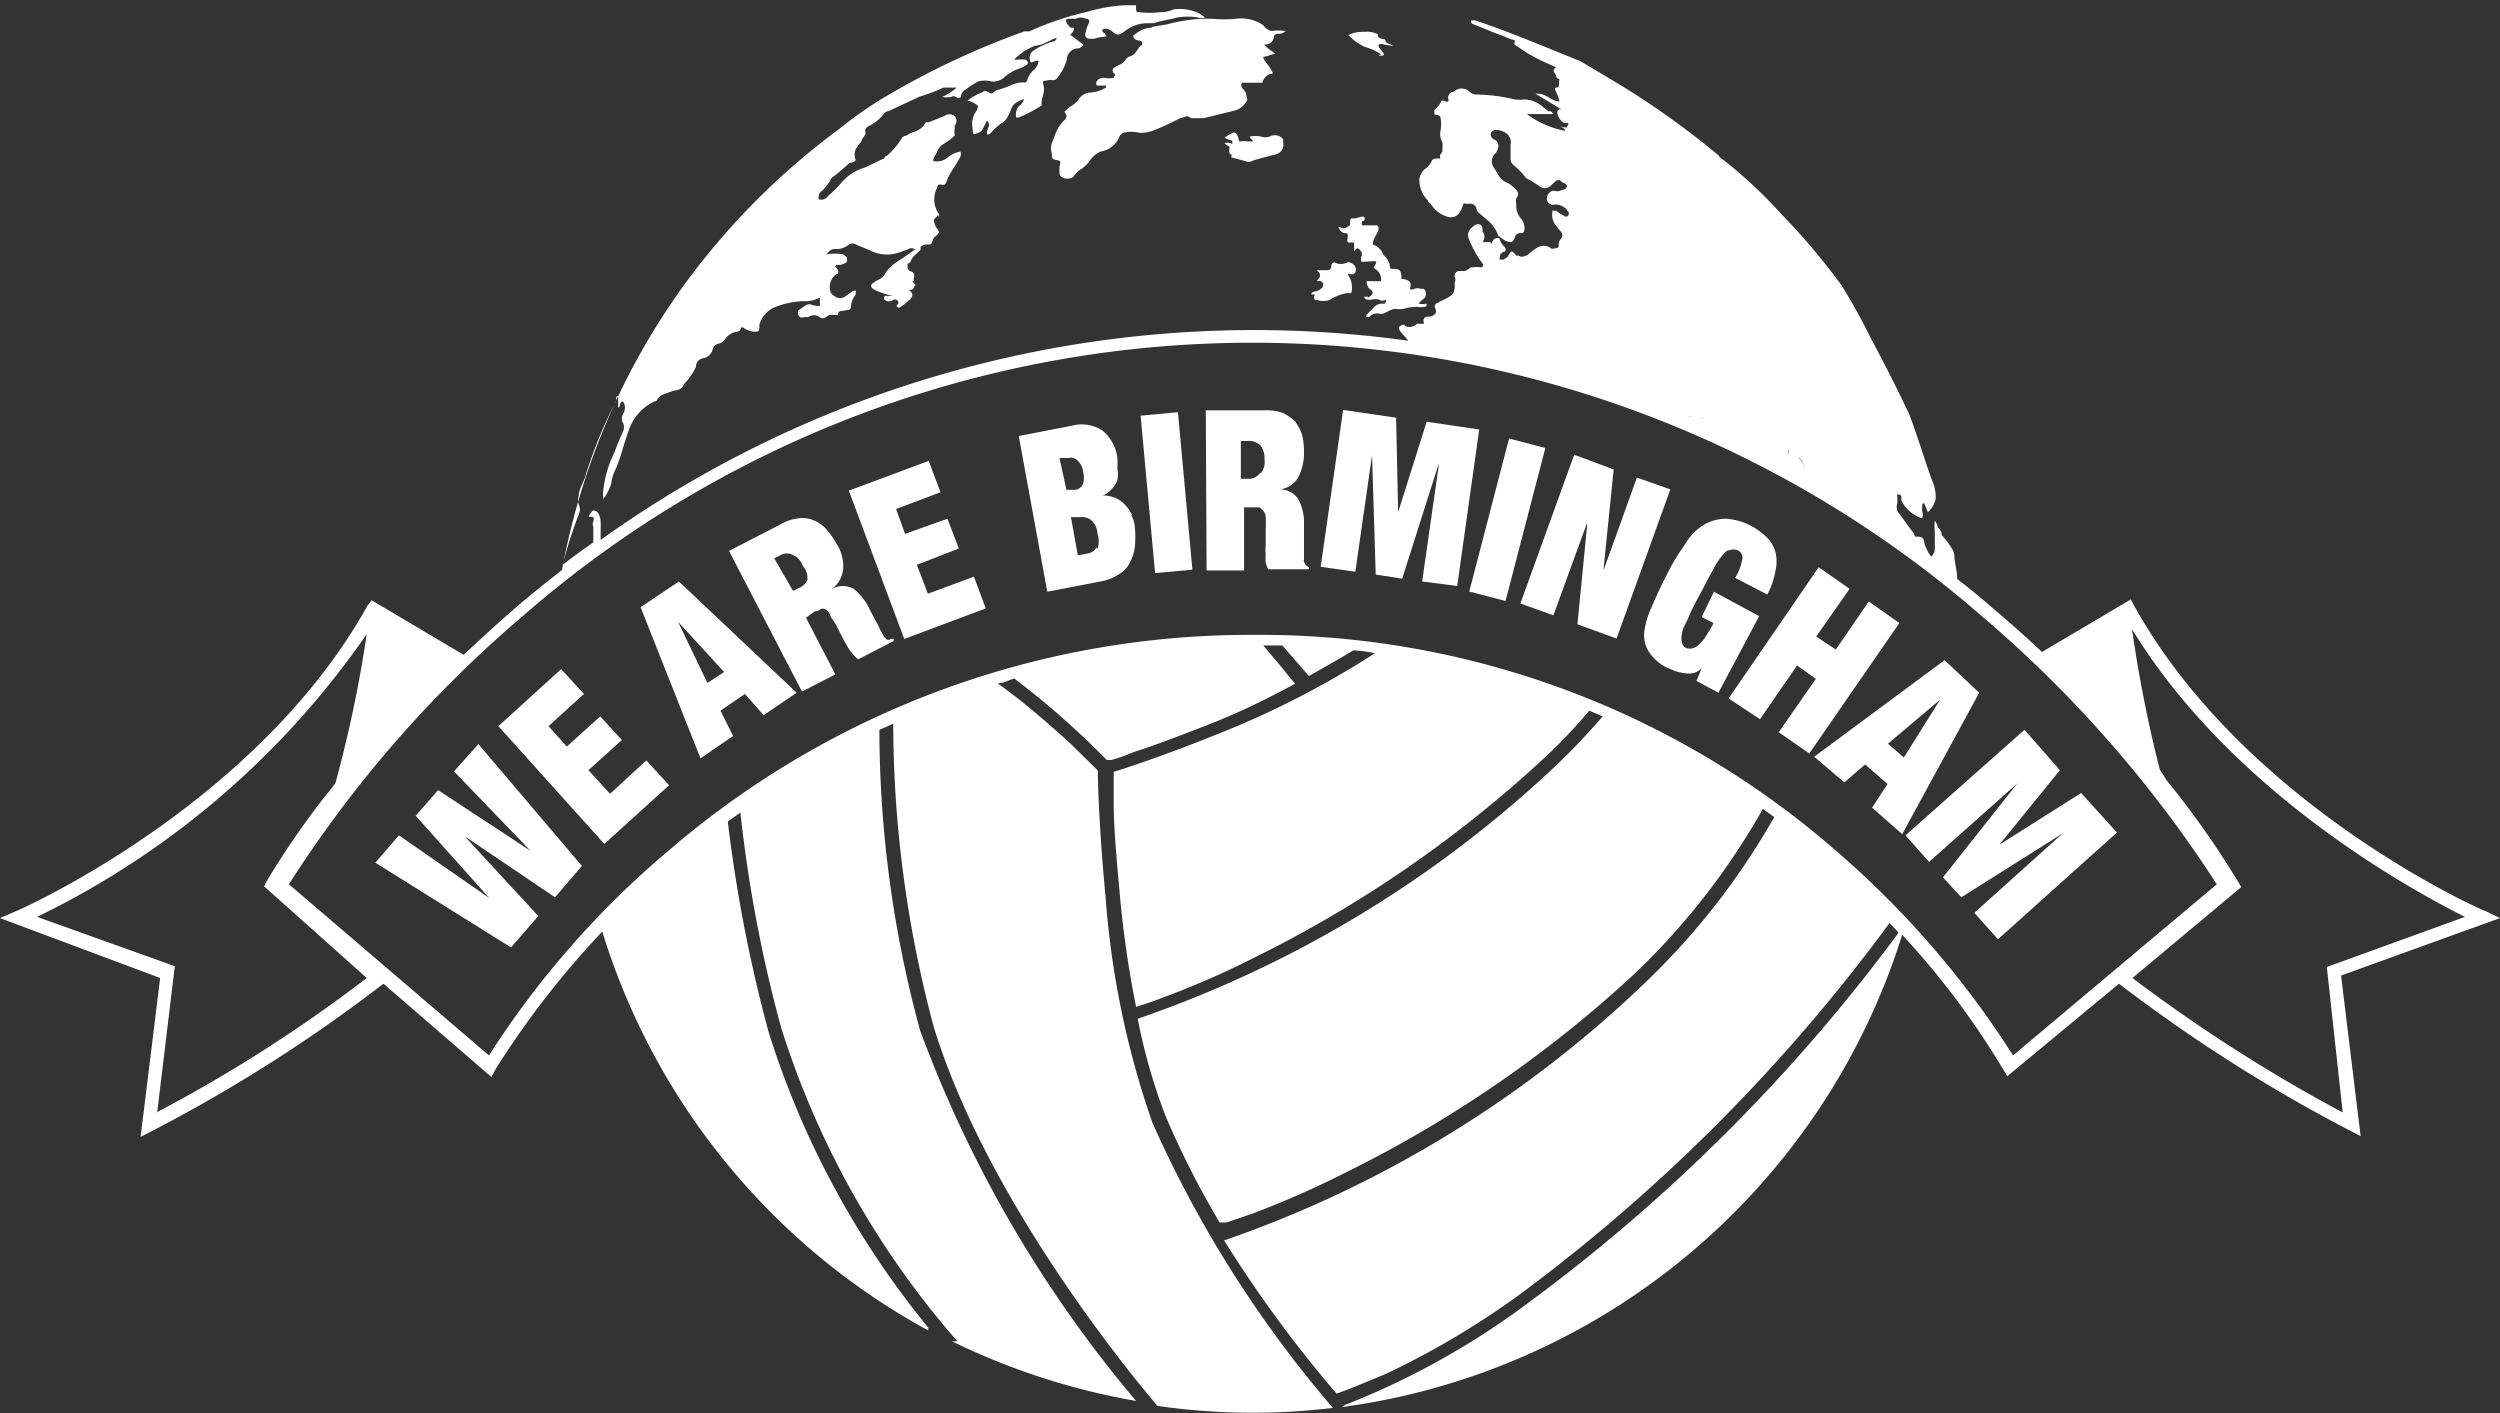 <svg xmlns="http://www.w3.org/2000/svg" xmlns:xlink="http://www.w3.org/1999/xlink" width="61.35" height="34.68" viewBox="0 0 61.35 34.68"><rect x="0" y="0" width="61.35" height="34.68" fill="#333333" stroke="none"/><defs><clipPath id="a" transform="translate(0 0)"><rect width="61.35" height="34.7" fill="none"/></clipPath></defs><g clip-path="url(#a)"><path d="M28.26.68a.63.63,0,0,0-.41.17c-.05,0-.05.07,0,.11S28,1,28,1s.07.09,0,.12-.12.22-.26.26a.21.21,0,0,0-.13.1.33.33,0,0,1-.16.12.52.52,0,0,0-.12.07.08.08,0,0,0,0,.12,0,0,0,0,0,0,0c.07.05,0,.09,0,.12a.63.63,0,0,1-.24,0,.19.19,0,0,0-.19.11c0,.05,0,.08.05.08h.19s0,0,0,.05a.85.85,0,0,1-.37.12.37.37,0,0,0-.28.14.6.6,0,0,1-.2.19.53.53,0,0,0-.14.12s-.05,0,0,.07,0,.1,0,.13a.92.92,0,0,0-.24.34l-.1.26a.38.38,0,0,0,0,.24c0,.12,0,.15.13.17S26,4,26,4.15v.1a.11.11,0,0,0,.05.09.26.26,0,0,0,.29,0,.63.63,0,0,1,.22-.21.69.69,0,0,0,.17-.17A.7.7,0,0,1,27,3.72a.59.59,0,0,0,.48-.39s.05-.05.08-.07a.83.83,0,0,1,.41,0,.85.85,0,0,0,.39-.08,6.54,6.54,0,0,0,.6-.28c.09,0,.16-.1.26,0h.05l.27,0,.77-.19a.46.46,0,0,0,.27-.21c.06-.05,0-.13,0-.2a.33.33,0,0,0-.1-.14.12.12,0,0,1,0-.13s.07,0,.12,0h.14l.15,0c.06,0,.09,0,.09,0a.3.3,0,0,1,.2-.22c.07,0,.07,0,0-.12S31,1.47,31,1.4l.29-.08c-.09-.09-.19-.12-.27-.23a.21.21,0,0,0,.24-.17v0c0-.07.05-.09.1-.09s.12,0,.19-.07a1.34,1.34,0,0,0-.35,0A.35.35,0,0,1,31,.62a.94.94,0,0,0-.66-.16,2.91,2.91,0,0,1-.59,0,3.87,3.87,0,0,0-1.12.14l-.36.06" transform="translate(0 0)" fill="#fff"/><path d="M33,5.72c.05,0,.09,0,.07.12s0,.12.1.11h.06v.22a0,0,0,0,0,0,0c.07-.1.1-.1.17,0a.12.12,0,0,1,0,.14s0,.07,0,.1.21,0,.33,0-.05.13,0,.18a.3.3,0,0,1,.16.31c-.12,0-.23,0-.35,0a0,0,0,0,0,0,.05.27.27,0,0,0,.07.14c.1.07.1.12,0,.19s0,0-.06,0-.07,0-.07,0a.07.07,0,0,0,.08.07.22.22,0,0,0,.11,0,.51.51,0,0,1,.17,0,.14.14,0,0,0,.17,0c0,.07,0,.12-.09.1a.28.28,0,0,0-.22.11l-.17.17,0,.05s0,0,0,0,0,0,.07,0,0,0,0,0a.26.26,0,0,1,.26-.08s0,0,.06,0,.21-.12.33-.12a.62.62,0,0,0,.19,0,1.21,1.21,0,0,1,.34-.05A.5.5,0,0,0,35,7.52a.07.07,0,0,0,0-.07s0,0,0,0a.41.41,0,0,1-.19,0,.71.71,0,0,1,.13-.12.16.16,0,0,0,0-.24.13.13,0,0,0-.07,0,.22.22,0,0,0-.17,0,.09.09,0,0,1-.1,0c.05-.17,0-.22-.21-.25,0-.12,0-.24-.15-.24s-.12,0-.14-.12a.44.44,0,0,0-.15-.22A.42.42,0,0,0,33.69,6c0-.15.1-.24.14-.36h0c0-.07,0-.11-.07-.11h-.27s-.07,0-.07,0,0,0,0-.07.07,0,.07-.1-.17,0-.26,0-.1,0-.1.09,0,.07,0,.07-.12.12-.21.07-.07,0-.07,0a.26.26,0,0,0,.12.13M34,7.4h0" transform="translate(0 0)" fill="#fff"/><path d="M32.27,7.23a.1.1,0,0,0,0,.13.06.06,0,0,0,.05,0,.48.48,0,0,0,.31,0,1.07,1.07,0,0,1,.46-.17.1.1,0,0,0,.07,0,.54.54,0,0,0-.09-.46v0a.08.08,0,0,1,.07,0l.07,0a.13.13,0,0,0,.05-.17c0-.06-.15-.15-.2-.12a.34.34,0,0,1-.31,0h0s-.08,0-.08.09v0a.09.09,0,0,1-.1.1h-.26c.15.12.07.19,0,.26h0c.07,0,.21,0,.14.17a0,0,0,0,0,0,0s0,0,0,0a.42.42,0,0,1-.16.09.14.14,0,0,0-.12.07" transform="translate(0 0)" fill="#fff"/><path d="M30.21,3.86l.37.1a.13.13,0,0,0,.12,0c.21-.08.43-.12.63-.18a.24.24,0,0,0,.16-.28s0,0,0-.08l0,0a.26.26,0,0,0-.33-.07.33.33,0,0,1-.22,0,.78.78,0,0,0-.27,0c0,.06.08.07.07.12h-.14a.32.32,0,0,0-.14,0c-.05,0-.06,0-.06-.05-.06-.19-.09-.21-.26-.1s-.07,0-.07.07a.43.43,0,0,0,.17.06s0,0,0,.06,0,0-.06,0a.24.24,0,0,0-.13,0,.38.38,0,0,0,.12.09,0,0,0,0,1,0,.08.09.09,0,0,0,.06.12" transform="translate(0 0)" fill="#fff"/><path d="M33.83,1.35a.12.12,0,0,0,.13,0c0-.09-.12-.14-.13-.23s.2,0,.32,0S34,1.08,34,1s-.19,0-.19-.16l0,0a.56.56,0,0,0-.29-.06c-.13,0-.27,0-.43.08a1.28,1.28,0,0,0,.4.29,1.38,1.38,0,0,1,.41.19" transform="translate(0 0)" fill="#fff"/><path d="M61.35,22.53,61,22.36c-.05,0-5.91-2.59-8.63-7.5l-.08-.15L50.11,16c-.39-.37-.82-.75-1.26-1.12-.26-.23-.53-.45-.82-.67,0-.19-.06-.38-.07-.56a.31.31,0,0,0-.05-.17,2.11,2.11,0,0,0-.26-.35s0-.12-.09-.18a.45.45,0,0,0-.08-.17,1.06,1.06,0,0,0,0,.25c0,.14,0,.27,0,.41a.26.26,0,0,1-.09.22,1.09,1.09,0,0,1-.17-.34c0-.1-.05-.15-.15-.15s-.07,0-.1-.07l-.41-.56a.32.32,0,0,1,0-.19v-.14s0-.08,0-.08.08,0,.1.05l0,.1a.85.85,0,0,0,.51.44.28.28,0,0,0,0-.18V12.4a.05.05,0,0,1,.05-.05s0,0,0,0l.09.22a.67.67,0,0,0,.19-.31,1,1,0,0,0-.09-.48c-.12-.32-.22-.65-.34-1s-.14-.41-.22-.62c-.29-.61-.6-1.23-.93-1.84A15.13,15.13,0,0,0,45.19,7a16.11,16.11,0,0,0-1.47-1.74A11.56,11.56,0,0,0,42.3,3.93a.37.37,0,0,1-.13-.12A20.34,20.34,0,0,0,39.62,2l-.72-.43-.12-.07c-.85-.34-1.71-.71-2.58-1h-.1c0,.05,0,.08.07.1l.37.15c.16.07.33.12.48.19s.17,0,.14.15,0,0,0,0l.33.22a5.69,5.69,0,0,0,.7.34c-.14.09,0,.16,0,.22s.05.05.07.07,0,0,0,.09,0,.1-.07.12,0,.07,0,.12a.83.83,0,0,1,.08.22c-.2,0-.34-.22-.59-.19l.63.38c-.12,0-.1.1-.07.17a.31.31,0,0,0,.15.17s0,0,.07,0,0,.05,0,.09-.12,0-.17,0,.1,0,.12.1a2.26,2.26,0,0,1-.94-.41H38s.1,0,.11,0A.09.09,0,0,0,38,2.73l-.13-.1a.73.73,0,0,0-.45-.19,1.07,1.07,0,0,1-.25,0,4.23,4.23,0,0,0-.93-.12.26.26,0,0,1-.18-.07.27.27,0,0,0-.38,0h0c-.09,0-.16.09-.14.17s0,.09-.09.06-.06,0-.08,0a.62.62,0,0,1-.17.22s0,.07,0,.1.14,0,.15.09a.87.87,0,0,1,0,.32.41.41,0,0,0,.05.29c0,.1,0,.12,0,.19s-.1.1-.05.2l-.12,0a.11.11,0,0,0-.09.05.51.51,0,0,1-.19.22.46.46,0,0,0-.12.23.74.74,0,0,0,.21.53s0,.05.07.08a.68.68,0,0,0,.27.26c.24.13.39.08.48-.12S35.88,5,36,5h.11a.15.15,0,0,1,.12.11.18.18,0,0,0,.08.13l.19.16a.89.89,0,0,1,.27.39c.09.05.14.12.24.14s.12,0,.16-.09a.14.14,0,0,1,.15-.12c.05,0,.07,0,.09-.08a.39.39,0,0,0-.07-.26A.48.48,0,0,1,37.21,5a.27.27,0,0,1,0-.14c.07-.08.05-.13,0-.2A.82.82,0,0,0,37,4.49a.4.4,0,0,1-.22-.18l-.11-.18a.27.27,0,0,1,0-.34.3.3,0,0,0,.09-.15.17.17,0,0,0-.1-.22.13.13,0,0,1-.07-.16.13.13,0,0,1,.1-.07A.44.44,0,0,1,37,3.3a.28.28,0,0,1,.07.25c0,.12,0,.23,0,.35a.19.19,0,0,0,.07.15,1.87,1.87,0,0,1,.31.32s0,0,0,0a2.8,2.8,0,0,1,.34.21.22.22,0,0,0,.24,0l.15-.14s.09-.05.12,0,.17.06.15.14-.1.07-.17.1-.1,0-.17,0a.2.2,0,0,0-.15.19.15.15,0,0,0,.19.15h0a.36.36,0,0,1,.33.17.07.07,0,0,1,0,.1.06.06,0,0,1-.1,0,.62.62,0,0,1-.19-.12c-.07,0-.07,0-.09,0a.44.44,0,0,0,.07.35,2.09,2.09,0,0,0,.14.17.14.14,0,0,1,0,.17.17.17,0,0,0-.06.14c0,.08,0,.08-.12.1s0,0-.06,0a.3.3,0,0,0-.38,0,2.11,2.11,0,0,0-.22.17c-.07,0-.1.07-.21,0l-.05,0s-.08-.1-.12-.1A.43.43,0,0,0,37,6.3l-.1.07s-.07,0-.09,0,0-.07,0-.11a.18.18,0,0,1,.09-.08c.05,0,.08-.07,0-.14a.58.58,0,0,1-.11-.2c-.06,0-.13,0-.17.1s0,0-.07,0l-.17,0a.2.2,0,0,0,0-.26s0,0,0-.07-.08-.17-.22-.06-.17.2-.09.37a2.49,2.49,0,0,0,.33.57s0,0,0,0,0,.08-.07.07a.68.68,0,0,0-.19,0s-.05,0-.05,0-.09.09-.17.09l-.12,0a.12.12,0,0,0-.1.15.06.06,0,0,0,0,0,.15.15,0,0,1,0,.13.54.54,0,0,0,0,.1c0,.18-.1.24-.24.31s-.12.05-.17.09a.09.09,0,0,0-.07.13c.05.12,0,.17-.12.21l-.07,0c-.07,0-.13.07-.08.17a.5.5,0,0,1-.17,0A.26.26,0,0,1,34.48,8s0-.07-.12,0,.13.24.19.36a27.54,27.54,0,0,0-19.81,4.89c0-.16,0-.29,0-.45a.45.45,0,0,0-.05-.19.14.14,0,0,0-.14-.08s-.1.1-.1.15a0,0,0,0,0,0,0c.11,0,.14,0,.11.12a.15.15,0,0,0,0,.13c0,.12,0,.24,0,.38-.27.19-.51.36-.75.55a10.34,10.34,0,0,1,.39-1.23.3.3,0,0,0,0-.26.31.31,0,0,1,0-.19c0-.17.12-.34.17-.51a10.82,10.82,0,0,1,.75-1.83s0,0,0-.05,0-.07.05-.07V10c.07,0,0-.12.12-.15a.29.29,0,0,1,0,.31.22.22,0,0,0,0,.22.26.26,0,0,1,0,.21,5.49,5.49,0,0,0-.21.51,2.71,2.71,0,0,0-.27.89.72.72,0,0,0,0,.25,1.3,1.3,0,0,0,.19-.37,1,1,0,0,1,.12-.38l.1-.27c.07-.24.14-.46.22-.69a1.22,1.22,0,0,1,.62-.68s.07,0,.08-.07l.07-.07a2.6,2.6,0,0,1,.36-.13.24.24,0,0,0,.22-.16A1.54,1.54,0,0,0,17.08,9a.21.21,0,0,1,.18-.21.29.29,0,0,0,.23-.22.19.19,0,0,1,.16-.14.26.26,0,0,0,.14-.1.42.42,0,0,1,.29-.19.1.1,0,0,0,.1-.07c0-.05.05-.05.1,0a.63.63,0,0,0,.22.07c.12,0,.12,0,.14-.12a.1.1,0,0,1,0-.07.67.67,0,0,1,.42-.43,2.09,2.09,0,0,1,.65-.13.73.73,0,0,0,.41-.09h0c0,.07,0,.14,0,.19s-.12,0-.18,0a.15.15,0,0,0-.16,0,1.43,1.43,0,0,0-.2.14.07.07,0,0,0,0,0c0,.05,0,.12.05.15s.09,0,.12,0,.05,0,.09,0a.23.23,0,0,1,.27,0,.12.12,0,0,0,.16,0,.23.23,0,0,1,.2-.05h.09c0-.12.1-.09.17-.11s.13,0,.15-.07A.52.52,0,0,1,21,7.23s0-.07,0-.09-.05,0-.07,0a1.77,1.77,0,0,1-.17.12.22.22,0,0,1-.29,0,.18.18,0,0,1-.1-.14.39.39,0,0,1,.15-.39c.07,0,.07-.09,0-.16s0,0,0-.07h.09a.33.33,0,0,0,.17-.07.24.24,0,0,0,0-.12s0,0-.09-.07a1.4,1.4,0,0,0-.41,0s0,0,0,0l0,0c.06-.07.11-.13.21-.13A.45.45,0,0,0,20.83,6,.16.16,0,0,1,21,6l.34.14a.91.91,0,0,0,.74.05l.2-.07a.14.14,0,0,1,.17,0c-.15.12-.31.22-.46.32a.92.92,0,0,0-.26.26.37.37,0,0,1-.18.17.34.34,0,0,0-.11.07.08.08,0,0,0-.06.08c0,.05.05.07.08.09a1.7,1.7,0,0,0,.45.15,0,0,0,0,1,0,0l-.17,0s-.05,0-.05.06,0,0,.05.06a.2.2,0,0,0,.15,0s.07-.07.14,0-.09.12,0,.16,0,0,.06,0a2.23,2.23,0,0,0,.24-.19c.09-.09.07-.16,0-.21s.07,0,.09-.07.08-.06,0-.13,0,0,0-.07.06-.17-.07-.21h0a.11.11,0,0,1-.08-.11s0-.08,0-.08.07,0,.09-.09a.47.47,0,0,1,.13-.15l.1-.1a.06.06,0,0,0,0,0,0,0,0,0,0,0,0s0,0,0-.07A.23.23,0,0,1,22.77,6c.06,0,.09,0,.11-.07a.23.23,0,0,1,.1-.15c.08-.08.08-.08,0-.19a.39.39,0,0,1-.06-.2s0,0,.06-.07.05,0,.06,0a.07.07,0,0,0,0-.07A.62.62,0,0,1,23,4.6s0-.09.09-.07.12,0,.15-.11.22-.37.33-.58a.18.18,0,0,0,0-.12h0a.68.68,0,0,0-.31.14.4.4,0,0,1-.36.09c0-.07.05-.14.09-.21a.43.43,0,0,1,.15-.2,1.46,1.46,0,0,0,.24-.17s.07-.06.05-.07,0-.16,0-.22a.18.18,0,0,0,0-.23.21.21,0,0,0-.26,0L22.79,3l-.07,0a.48.48,0,0,1-.3.24.61.61,0,0,0-.18.09s-.08,0-.12.08a2,2,0,0,1-.35.41s-.06,0-.07.07c-.19.07-.34.17-.53.24a1.15,1.15,0,0,0-.51.34,2.57,2.57,0,0,1-.33.33.24.24,0,0,1-.15.1c-.05,0-.11,0-.09-.07a.17.17,0,0,1,.09-.15,2.23,2.23,0,0,0,.19-.24.19.19,0,0,1,.1-.12c.13-.1.25-.21.39-.33A.15.15,0,0,0,21,3.93.35.35,0,0,1,21,3.66a1.56,1.56,0,0,1,.14-.19c0-.07.12-.16.1-.22s0-.12.09-.16a1.1,1.1,0,0,0,.34-.27.21.21,0,0,1,.15-.1l.75-.35a4.07,4.07,0,0,0,.58-.22c.09,0,.21,0,.33,0a1.59,1.59,0,0,1-.36.23.78.78,0,0,0,.22,0,.11.11,0,0,1,.12,0c.05.05.14,0,.12,0a.21.21,0,0,1,.1-.17A2.5,2.5,0,0,1,24,2a.66.66,0,0,1,.34,0,.42.42,0,0,0,.28-.08,1.1,1.1,0,0,1,.37-.23.63.63,0,0,0,.23-.12s0,0,0-.06a.13.13,0,0,0-.07-.05H25a.22.22,0,0,1-.11,0,1.38,1.38,0,0,1,.52-.34c.17,0,.34-.14.52-.19h0a0,0,0,0,1,0,0,0,0,0,0,1,0,0,.1.1,0,0,1-.1.09,1.77,1.77,0,0,0-.48.23.21.21,0,0,0-.07.24c0,.09.11,0,.16,0h.05a.41.41,0,0,1-.1.21.53.53,0,0,0-.18.26.07.07,0,0,1-.1.06.78.78,0,0,0-.34.09,2.67,2.67,0,0,1-.26.09.2.2,0,0,0-.12.06.08.08,0,0,1-.13,0c-.05,0-.09-.07-.14,0a1.41,1.41,0,0,0-.38.21A.54.54,0,0,1,24,2.6a.33.33,0,0,1-.07.17.53.53,0,0,0-.06.39c0,.15,0,.15.17.09a.23.23,0,0,0,.08-.09l.1-.2c.11.1,0,.2,0,.3s.09,0,.1,0A1.06,1.06,0,0,1,24.62,3s0,0,.07-.07a1.34,1.34,0,0,0,.13-.27c.06-.14.18-.18.31-.23a.31.31,0,0,1-.12.17.3.3,0,0,0-.08.21c0,.08,0,.08.08.07a3.6,3.6,0,0,0,.55-.29.09.09,0,0,0,0-.05c0-.16.09-.28.05-.43s0-.12.11-.14.08,0,.12,0a.14.14,0,0,0,.1-.05,1.2,1.2,0,0,0,.24-.46.28.28,0,0,1,.25-.27.2.2,0,0,0,.16-.09L26.26.85a.22.22,0,0,0,.1-.17s-.07,0-.08,0-.09-.07-.11-.14,0-.08.09-.08l.15,0a.24.24,0,0,1,.23,0c.1,0,.11.06.06.15a.89.89,0,0,0-.06.2.1.1,0,0,0,.08.14h.14a.88.88,0,0,1,.29-.05.13.13,0,0,0-.07-.1.05.05,0,0,1,0-.09.24.24,0,0,1,.2.05c.14.12.17.11.33,0a.89.89,0,0,1,.59-.19h.11c.18-.06.39-.09.58-.14a1.47,1.47,0,0,1,.51,0,.25.25,0,0,0,.17,0s-.08-.06-.14-.1a1.11,1.11,0,0,0-.63-.1.77.77,0,0,1-.34.07,2.12,2.12,0,0,1-.5,0c-.05,0-.08,0-.08-.08a.47.47,0,0,1,0-.09l-.3,0a4,4,0,0,0-.9.16,7.41,7.41,0,0,0-1.42.48l-.12,0a19.67,19.67,0,0,0-3.59,1.71,10.31,10.31,0,0,0-.95.68,17.74,17.74,0,0,0-3.81,3.83,17.29,17.29,0,0,0-3,7c-.4.31-.76.6-1.11.9s-.89.79-1.3,1.18L9.12,14.73l-.1.13C6.29,19.77.44,22.35.39,22.36L0,22.53,3.93,24,3.45,27.9l.29-.15a37.76,37.76,0,0,0,5.67-3.61l2.65,2.29.1-.19a21.78,21.78,0,0,1,2.62-3.38,16.76,16.76,0,0,0,8,9.79l0-.07a21.68,21.68,0,0,1-3.92-7.26,36.22,36.22,0,0,1-1-5.16l.31-.22a33.72,33.72,0,0,0,1,5.28,21.45,21.45,0,0,0,4.32,7.69l0,0a.34.34,0,0,1-.14,0,16.92,16.92,0,0,0,4.53,1.47,30.44,30.44,0,0,1-5.3-9.09,28.17,28.17,0,0,1-1-7.38l.34-.15a28.87,28.87,0,0,0,1,7.46c1.26,4.09,4.59,8.22,5.4,9.18l.08.1a16.36,16.36,0,0,0,4.31.05,28.47,28.47,0,0,1-4.43-7A21.56,21.56,0,0,1,27.13,22c-.15-1.55-.19-2.78-.19-3.09l-.15-.15-.58-.57c-.55-.49-1.13-1-1.73-1.42.14,0,.28-.08.41-.12a20.59,20.59,0,0,1,2.27,2l.11,0a4,4,0,0,0,.54-.19c.47-.15,1.11-.39,1.85-.68s1.38-.6,2.12-1v0c-.07-.09-.17-.2-.29-.36L31,15.84h.47l.65.75c.37-.21.73-.41,1.09-.63a3.21,3.21,0,0,1,.53.07,22.12,22.12,0,0,1-3.9,2c-1.19.48-2.17.81-2.51.91v.12c0,.15,0,.38,0,.67,0,.56.07,1.33.15,2.22s.21,1.82.4,2.76h0c.14-.05.36-.11.63-.22a21.09,21.09,0,0,0,2.29-1,29.87,29.87,0,0,0,7-4.8A12.81,12.81,0,0,0,39,17.44l.33.14a16.57,16.57,0,0,1-1.3,1.35A28.38,28.38,0,0,1,27.92,25a14.05,14.05,0,0,0,.68,2.38A21.87,21.87,0,0,0,29.93,30L30.1,30l.64-.22a22.61,22.61,0,0,0,2.27-1A29.81,29.81,0,0,0,40,24a17.23,17.23,0,0,0,3.26-4.15l.28.2a17.7,17.7,0,0,1-3.3,4.19,28.2,28.2,0,0,1-10.2,6.2A30.86,30.86,0,0,0,32.8,34.2l.22-.08c.23-.09.55-.22,1-.41a20.33,20.33,0,0,0,3.35-2,43,43,0,0,0,9-9.06c.08.09.15.15.22.24a43,43,0,0,1-9.07,9.07A19.3,19.3,0,0,1,33,34.48l-.07.05A16.75,16.75,0,0,0,46.68,22.94a19.73,19.73,0,0,1,2.47,3.29l.11.18L52,24.14a38.46,38.46,0,0,0,5.64,3.59l.29.15-.48-3.94ZM41.43,10.23h0l.1,0a.38.38,0,0,1-.1,0m2.92,1.46s0-.06,0-.07,0,.05,0,.07m-.05-.19a.72.72,0,0,0-.14-.24.24.24,0,0,1,0-.12.16.16,0,0,0,0,.1.72.72,0,0,1,.14.26m-.43-.34c0-.14.05-.14.21-.17h0c-.16,0-.17,0-.21.17a.3.3,0,0,1-.1.17l0,0s0,0,0,0l0,0a.23.23,0,0,0,.1-.15m-2.06-.87a.11.11,0,0,0-.11-.07.1.1,0,0,1,.11.07M38.44,9.16h0a0,0,0,0,0,0,0,0,0,0,0,0,0,0M3.86,27.28l.43-3.57L.91,22.5A20.91,20.91,0,0,0,9,15.56a30.93,30.93,0,0,1-.77,3.66,3.67,3.67,0,0,1-.23.29,20.94,20.94,0,0,0-1.46,2.12l-.06.12L9,24a36.08,36.08,0,0,1-5.18,3.31M45,20.83a21.49,21.49,0,0,0-14.23-5.25,21.86,21.86,0,0,0-14.31,5.25A22.21,22.21,0,0,0,12,25.9L7.09,21.7a29.39,29.39,0,0,1,5.76-6.6,27.24,27.24,0,0,1,35.76,0,30,30,0,0,1,5.79,6.6l-5,4.2A22.68,22.68,0,0,0,45,20.83M57.49,27.3A39.25,39.25,0,0,1,52.33,24L55,21.77l-.07-.12a21.64,21.64,0,0,0-1.76-2.5L53,18.88a32.69,32.69,0,0,1-.68-3.44c2.44,4,6.87,6.41,8.17,7.06l-3.39,1.23Z" transform="translate(0 0)" fill="#fff"/><polygon points="11.14 18.93 13.02 20.88 10.75 19.39 10.2 20.02 12.01 22.04 9.79 20.5 9.21 21.17 12.54 23.25 13.21 22.48 11.43 20.55 11.43 20.54 13.62 22.02 14.28 21.25 11.74 18.26 11.14 18.93" fill="#fff"/><polygon points="14.97 19.48 14.44 18.9 15.26 18.16 14.73 17.58 13.91 18.32 13.46 17.82 14.33 17.03 13.77 16.42 12.23 17.82 14.83 20.71 16.42 19.27 15.86 18.66 14.97 19.48" fill="#fff"/><path d="M15.72,14.9l1.47,3.71.8-.55-.31-.62.6-.41.46.52.81-.55-2.89-2.73Zm1.64,1.86-.72-1.5,1.13,1.23Z" transform="translate(0 0)" fill="#fff"/><path d="M21.83,15.7s0,0-.06,0l-.07-.07a1.27,1.27,0,0,1-.07-.12s-.05-.09-.07-.14a.76.76,0,0,0-.07-.13l-.15-.29a1.42,1.42,0,0,0-.39-.5.55.55,0,0,0-.53,0h0a.7.7,0,0,0,.27-.48,1,1,0,0,0-.17-.64,2.08,2.08,0,0,0-.24-.34.84.84,0,0,0-.31-.22.67.67,0,0,0-.37-.05,1.08,1.08,0,0,0-.43.14l-1.28.66,1.79,3.45.82-.42-.72-1.39L20,15s.1,0,.13-.05a.14.14,0,0,1,.12,0,.31.31,0,0,1,.12.13c0,.07.09.14.14.24l.12.24s.05.09.07.14l.1.17a.88.88,0,0,0,.12.17.93.93,0,0,0,.14.14l.87-.45,0-.05s-.07,0-.09,0m-2-1.52a.4.4,0,0,1-.21.26l-.17.08L19,13.7l.16-.08a.32.32,0,0,1,.3,0,.44.44,0,0,1,.24.27.41.41,0,0,1,.11.34" transform="translate(0 0)" fill="#fff"/><polygon points="22.77 14.57 22.5 13.86 23.53 13.46 23.25 12.73 22.21 13.1 21.99 12.49 23.08 12.08 22.79 11.31 20.83 12.04 22.19 15.68 24.19 14.93 23.9 14.15 22.77 14.57" fill="#fff"/><path d="M27.78,12.64a.92.92,0,0,0-.17-.25.66.66,0,0,0-.24-.17.75.75,0,0,0-.31-.06h0a.52.52,0,0,0,.22-.16.55.55,0,0,0,.14-.22.59.59,0,0,0,0-.27,2.62,2.62,0,0,0,0-.29,1.06,1.06,0,0,0-.36-.65.93.93,0,0,0-.77-.12L25,10.7l.7,3.82L27,14.27a1.14,1.14,0,0,0,.46-.18.68.68,0,0,0,.27-.29,1.12,1.12,0,0,0,.12-.39,2.36,2.36,0,0,0,0-.46.69.69,0,0,0-.09-.31M26,11.24l.23,0a.22.22,0,0,1,.23.08.42.42,0,0,1,.12.26.57.57,0,0,1,0,.29.24.24,0,0,1-.19.15l-.22,0Zm.91,2.19a.29.29,0,0,1-.21.15l-.25.05-.17-.94.25,0a.34.34,0,0,1,.24.07.45.45,0,0,1,.16.33.61.61,0,0,1,0,.39" transform="translate(0 0)" fill="#fff"/><rect x="28.17" y="10.15" width="0.92" height="3.88" transform="translate(-0.99 2.67) rotate(-5.25)" fill="#fff"/><path d="M32,13.79a.15.15,0,0,1,0-.07s0-.05,0-.09,0-.08,0-.13v-.64a1.2,1.2,0,0,0-.14-.61.53.53,0,0,0-.46-.24v0a.6.6,0,0,0,.46-.3,1.32,1.32,0,0,0,.14-.64,1.7,1.7,0,0,0-.05-.41,1.2,1.2,0,0,0-.17-.32,1.13,1.13,0,0,0-.31-.21,1.2,1.2,0,0,0-.45-.06l-1.43,0L29.61,14l.92,0,0-1.55h.37a.28.28,0,0,1,.1.09.22.22,0,0,1,.06.17,2.18,2.18,0,0,1,0,.27v.41a.75.75,0,0,0,0,.21,1.38,1.38,0,0,0,0,.2.8.8,0,0,0,.06.17h1v-.05a.31.31,0,0,1-.09-.07m-1.11-2.24a.34.34,0,0,1-.29.14h-.18l0-.93h.17a.42.42,0,0,1,.31.11.49.49,0,0,1,.1.34.42.42,0,0,1-.09.34" transform="translate(0 0)" fill="#fff"/><polygon points="35.01 10.35 34.31 12.57 34.26 10.25 32.96 10.06 32.41 13.91 33.26 14.03 33.67 11.17 33.76 14.1 34.41 14.2 35.3 11.4 35.31 11.4 34.9 14.27 35.76 14.38 36.3 10.54 35.01 10.35" fill="#fff"/><rect x="35.06" y="12.29" width="3.88" height="0.92" transform="translate(15.33 45.35) rotate(-75.41)" fill="#fff"/><polygon points="40.17 11.72 39.36 13.97 39.35 13.97 39.6 11.52 38.63 11.16 37.31 14.81 38.12 15.1 38.94 12.85 38.95 12.87 38.71 15.32 39.67 15.67 40.99 12.01 40.17 11.72" fill="#fff"/><path d="M42.06,14.52l-.3.62.29.15c-.07.15-.16.27-.21.36a1.15,1.15,0,0,1-.17.19.37.37,0,0,1-.14.07.33.33,0,0,1-.13,0,.17.17,0,0,1-.12-.13.4.4,0,0,1,0-.24c0-.11.09-.23.16-.4s.17-.36.29-.58.22-.43.31-.58a1.54,1.54,0,0,1,.22-.34c.07-.09.12-.14.19-.14a.25.25,0,0,1,.18,0,.2.2,0,0,1,.12.25,1.28,1.28,0,0,1-.17.43l.79.41a2,2,0,0,0,.2-.58,1,1,0,0,0,0-.46.82.82,0,0,0-.21-.36,1.69,1.69,0,0,0-.36-.27,1.52,1.52,0,0,0-.65-.19,1.08,1.08,0,0,0-.54.15,1.33,1.33,0,0,0-.46.48,5.12,5.12,0,0,0-.45.75c-.15.29-.27.55-.37.79a2,2,0,0,0-.18.61.76.76,0,0,0,.11.48,1.13,1.13,0,0,0,.42.38l.23.1a2.25,2.25,0,0,0,.22.05.82.82,0,0,0,.22,0,.45.45,0,0,0,.21-.12h0l-.13.31.54.29,1-1.88Z" transform="translate(0 0)" fill="#fff"/><polygon points="45.86 14.76 45.05 15.94 44.57 15.62 45.39 14.45 44.63 13.92 42.42 17.14 43.19 17.65 44.1 16.33 44.56 16.66 43.65 17.97 44.4 18.49 46.61 15.29 45.86 14.76" fill="#fff"/><path d="M47.72,16.2l-3.2,2.37.74.63.51-.44.55.48-.38.58.74.65L48.57,17Zm-1,2.39-.39-.34,1.28-1.08Z" transform="translate(0 0)" fill="#fff"/><polygon points="51.07 19.46 49.08 20.72 49.08 20.71 50.55 18.9 49.68 17.91 46.76 20.5 47.34 21.15 49.51 19.22 47.68 21.53 48.13 22.02 50.62 20.45 48.45 22.4 49.03 23.05 51.95 20.43 51.07 19.46" fill="#fff"/></g></svg>